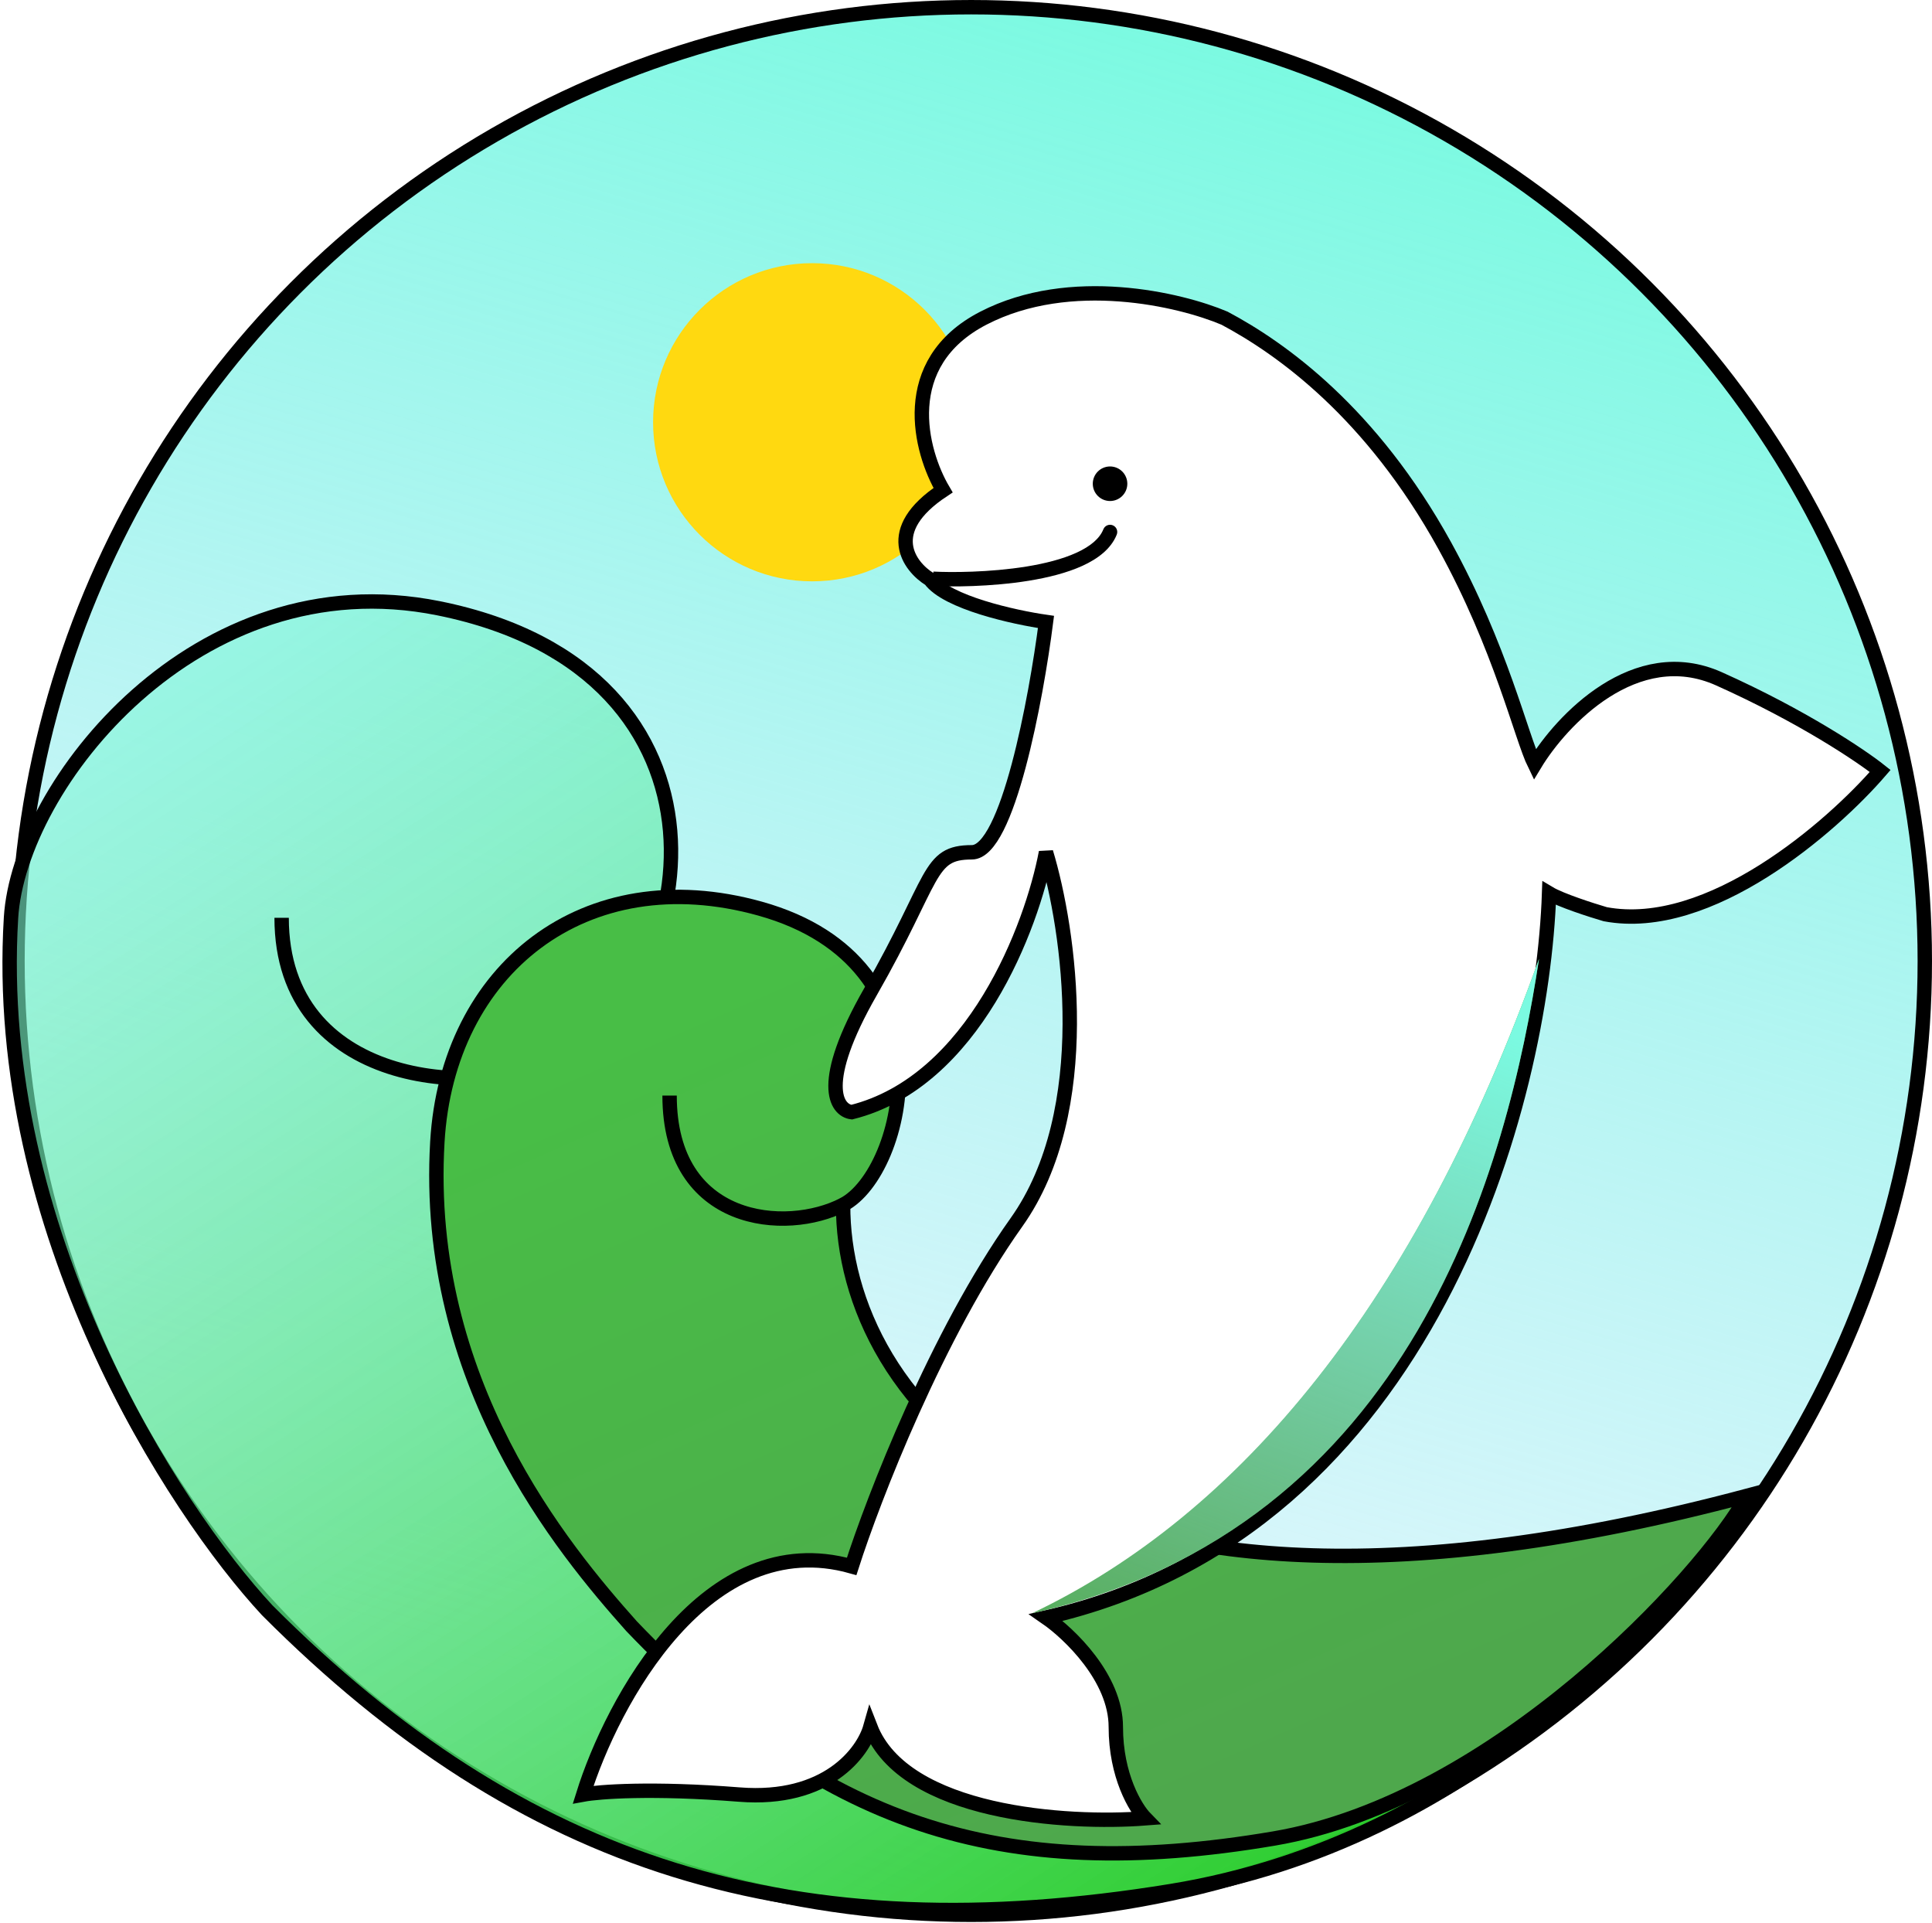 <?xml version="1.0" encoding="UTF-8"?> <svg xmlns="http://www.w3.org/2000/svg" width="602" height="599" viewBox="0 0 602 599" fill="none"><circle cx="302.603" cy="299.397" r="297.154" fill="url(#paint0_linear_178_193)" stroke="black" stroke-width="4.485"></circle><path d="M136.645 189.506C61.211 174.315 5.938 244.676 3.43 285.941C-2.491 383.363 54.189 470.364 83.269 501.686C163.109 581.75 248.106 608.213 364.949 589.151C458.424 573.9 519.769 504.153 538.757 471.186C244.518 546.36 172.602 408.615 172.976 330.346C218.951 307.573 234.65 209.241 136.645 189.506Z" fill="url(#paint1_linear_178_193)"></path><path d="M172.976 330.346C218.951 307.573 234.65 209.241 136.645 189.506C61.211 174.315 5.938 244.676 3.43 285.941C-2.491 383.363 54.189 470.364 83.269 501.686C163.109 581.75 248.106 608.213 364.949 589.151C458.424 573.9 519.769 504.153 538.757 471.186C244.518 546.36 172.602 408.615 172.976 330.346ZM172.976 330.346C148.98 342.232 87.755 338.644 87.755 285.941" stroke="black" stroke-width="4.485"></path><path d="M236.83 283.08C182.186 267.842 139.412 302.013 136.276 355.793C131.924 430.433 175.391 482.622 196.768 506.62C255.46 567.96 311.125 587.384 397.02 572.779C465.735 561.095 530.405 491.286 544.363 466.028C328.06 523.623 262.44 435.314 262.714 375.348C282.168 365.305 297.831 300.09 236.83 283.08Z" fill="url(#paint2_linear_178_193)"></path><path d="M262.714 375.348C282.168 365.305 297.831 300.09 236.831 283.08C182.186 267.842 139.412 302.013 136.276 355.793C131.924 430.433 175.391 482.622 196.768 506.62C255.46 567.96 311.125 587.384 397.02 572.779C465.735 561.095 530.405 491.286 544.363 466.028C328.06 523.623 262.44 435.314 262.714 375.348ZM262.714 375.348C245.074 384.455 208.639 381.706 208.639 341.327" stroke="black" stroke-width="4.485"></path><g filter="url(#filter0_df_178_193)"><circle cx="253.058" cy="130.748" r="49.563" fill="#FFD910"></circle></g><path d="M347.681 538.018C347.681 522.768 333.178 508.938 325.927 503.929C446.134 476.658 480.522 342.158 482.69 278.316C486.278 280.469 495.847 283.549 500.182 284.82C532.656 290.92 570.827 257.609 585.853 240.191C579.947 235.481 561.632 223.146 535.617 211.484C509.602 199.822 486.502 224.417 478.204 238.172C474.018 229.65 467.682 201.754 450.171 169.995C427.296 128.505 399.262 108.546 381.545 99.126C367.79 93.295 333.507 85.132 306.415 99.126C279.324 113.121 286.755 140.691 293.856 152.726C274.839 165.285 283.241 176.499 289.82 180.535C295.023 187.712 316.059 192.347 325.927 193.767C322.862 217.689 313.951 265.533 302.827 265.533C288.923 265.533 291.614 273.382 271.205 309.041C254.879 337.568 260.515 345.895 265.374 346.493C303.41 336.984 321.591 288.558 325.927 265.533C333.178 289.455 341.491 346 316.732 380.806C291.973 415.613 272.177 466.776 265.374 488.006C220.162 475.268 190.768 530.094 181.723 559.099C186.582 558.202 203.118 556.946 230.389 559.099C257.66 561.252 268.963 545.942 271.205 538.018C281.791 565.289 332.729 568.369 356.876 566.5C353.811 563.36 347.681 553.268 347.681 538.018Z" fill="white" stroke="black" stroke-width="4.485"></path><path d="M347.969 166.567C348.429 165.417 347.87 164.112 346.72 163.652C345.57 163.192 344.264 163.751 343.804 164.901L347.969 166.567ZM290.594 182.551C296.165 182.856 308.667 182.857 320.567 180.927C326.512 179.963 332.423 178.5 337.273 176.286C342.075 174.093 346.196 170.999 347.969 166.567L343.804 164.901C342.662 167.758 339.793 170.205 335.41 172.205C331.074 174.185 325.603 175.567 319.849 176.5C308.35 178.364 296.183 178.365 290.839 178.072L290.594 182.551Z" fill="black"></path><circle cx="345.886" cy="150.708" r="5.382" fill="black"></circle><path d="M321.666 502.584C386.255 471.859 441.201 406.149 479.55 298.725C469.907 362.192 440.752 476.344 321.666 502.584Z" fill="#4EA84C"></path><path d="M321.666 502.584C386.255 471.859 441.201 406.149 479.55 298.725C469.907 362.192 440.752 476.344 321.666 502.584Z" fill="url(#paint3_linear_178_193)"></path><defs><filter id="filter0_df_178_193" x="185.285" y="62.974" width="135.548" height="135.548" filterUnits="userSpaceOnUse" color-interpolation-filters="sRGB"><feFlood flood-opacity="0" result="BackgroundImageFix"></feFlood><feColorMatrix in="SourceAlpha" type="matrix" values="0 0 0 0 0 0 0 0 0 0 0 0 0 0 0 0 0 0 127 0" result="hardAlpha"></feColorMatrix><feOffset dy="0.805"></feOffset><feGaussianBlur stdDeviation="5.028"></feGaussianBlur><feComposite in2="hardAlpha" operator="out"></feComposite><feColorMatrix type="matrix" values="0 0 0 0 1 0 0 0 0 0.851 0 0 0 0 0.063 0 0 0 1 0"></feColorMatrix><feBlend mode="normal" in2="BackgroundImageFix" result="effect1_dropShadow_178_193"></feBlend><feBlend mode="normal" in="SourceGraphic" in2="effect1_dropShadow_178_193" result="shape"></feBlend><feGaussianBlur stdDeviation="9.105" result="effect2_foregroundBlur_178_193"></feGaussianBlur></filter><linearGradient id="paint0_linear_178_193" x1="383.402" y1="14.216" x2="173.586" y2="733.267" gradientUnits="userSpaceOnUse"><stop stop-color="#00FFCD"></stop><stop offset="0" stop-color="#7BFAE1"></stop><stop offset="1" stop-color="#ADDDFF" stop-opacity="0"></stop></linearGradient><linearGradient id="paint1_linear_178_193" x1="419.895" y1="607.316" x2="111.527" y2="130.748" gradientUnits="userSpaceOnUse"><stop stop-color="#26CA22"></stop><stop offset="1" stop-color="#88F8E5" stop-opacity="0.55"></stop></linearGradient><linearGradient id="paint2_linear_178_193" x1="220.522" y1="310.948" x2="336.657" y2="574.72" gradientUnits="userSpaceOnUse"><stop stop-color="#48BE46"></stop><stop offset="1" stop-color="#4EA84C"></stop></linearGradient><linearGradient id="paint3_linear_178_193" x1="421.913" y1="303.565" x2="334.268" y2="536.187" gradientUnits="userSpaceOnUse"><stop stop-color="#7BFAE1"></stop><stop offset="1" stop-color="#ADDDFF" stop-opacity="0"></stop></linearGradient></defs></svg> 